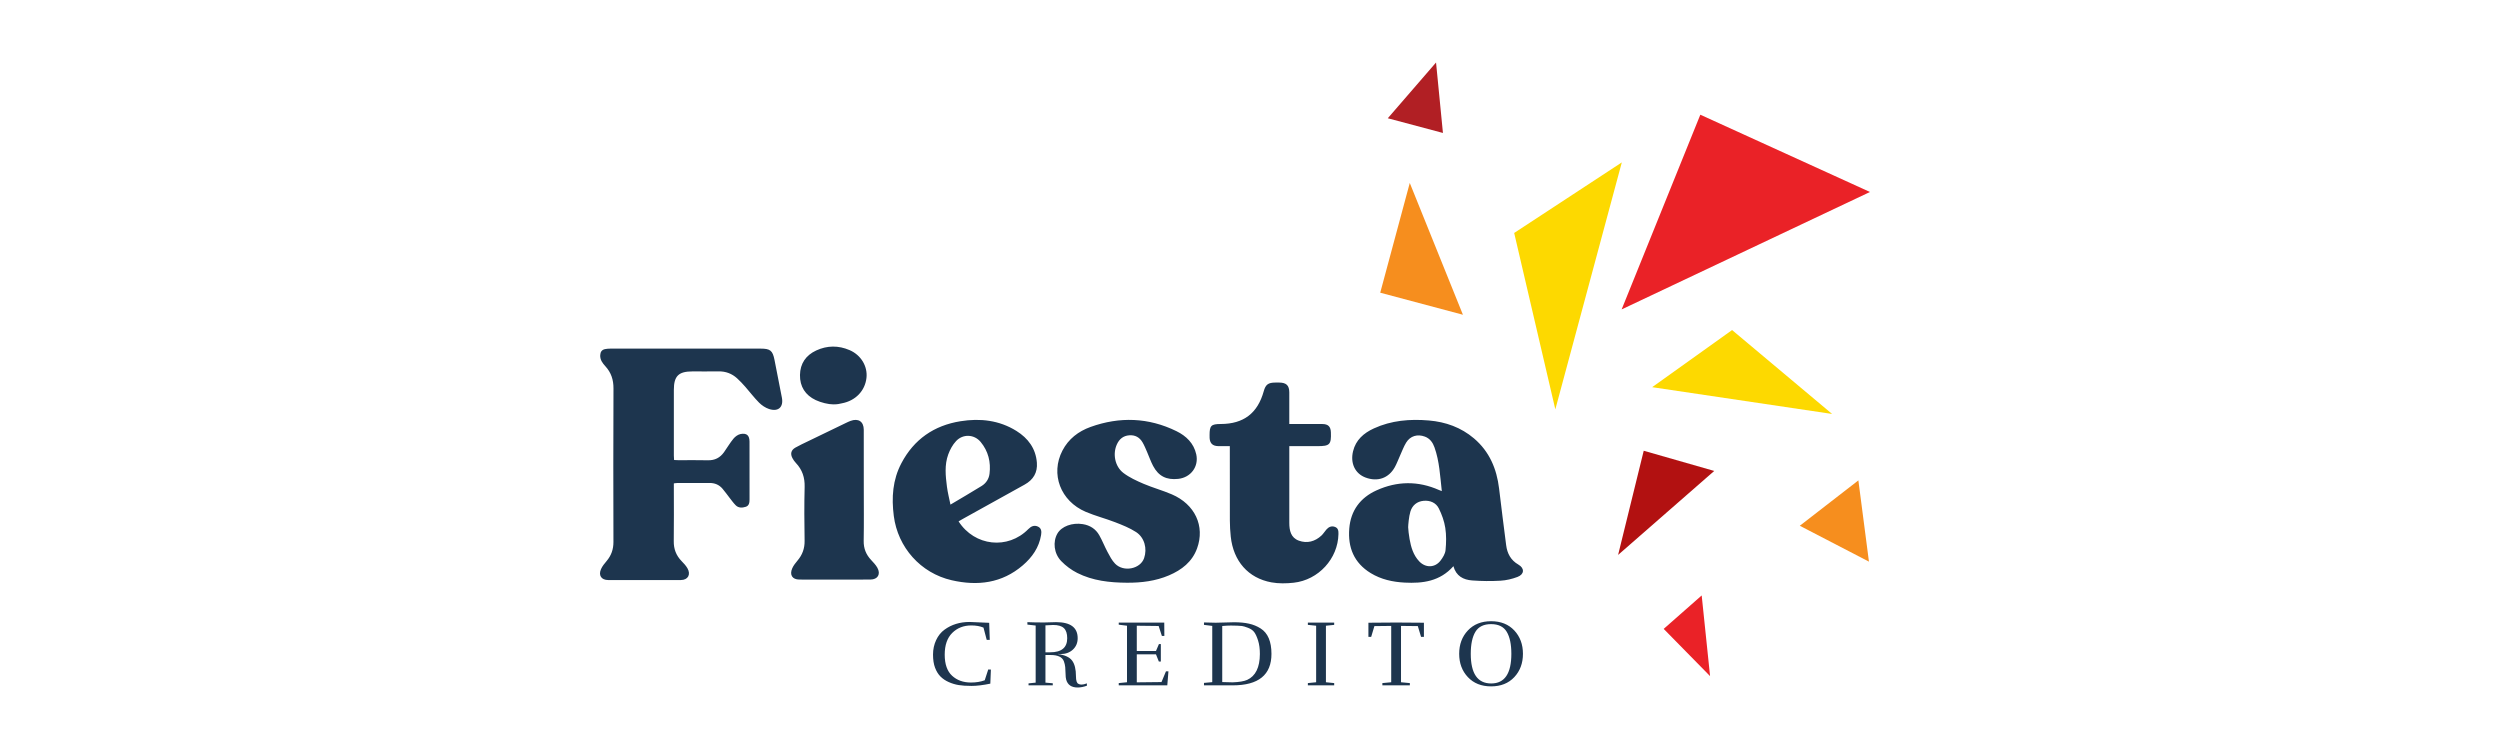 <svg width="200" height="60" viewBox="0 0 200 60" fill="none" xmlns="http://www.w3.org/2000/svg">
<g clip-path="url(#clip0_1059_95)">
<path fill-rule="evenodd" clip-rule="evenodd" d="M53.926 36.8C54.063 36.806 54.174 36.816 54.286 36.816C55.067 36.818 55.848 36.801 56.628 36.822C57.187 36.837 57.605 36.617 57.917 36.181C58.175 35.82 58.396 35.433 58.678 35.092C58.817 34.923 59.041 34.76 59.251 34.721C59.742 34.63 59.959 34.835 59.961 35.334C59.967 36.872 59.963 38.411 59.963 39.95C59.963 40.198 59.933 40.456 59.663 40.543C59.388 40.632 59.083 40.651 58.855 40.421C58.672 40.236 58.521 40.021 58.359 39.816C58.17 39.575 57.995 39.321 57.795 39.09C57.527 38.781 57.181 38.634 56.762 38.638C55.901 38.646 55.04 38.639 54.179 38.641C54.102 38.641 54.024 38.658 53.907 38.671C53.907 38.803 53.907 38.925 53.907 39.046C53.907 40.46 53.921 41.875 53.901 43.289C53.892 43.917 54.089 44.437 54.524 44.885C54.698 45.064 54.875 45.251 54.997 45.464C55.283 45.963 55.038 46.4 54.469 46.403C52.529 46.411 50.59 46.411 48.65 46.403C48.104 46.401 47.858 46.026 48.083 45.524C48.187 45.292 48.359 45.083 48.527 44.885C48.902 44.44 49.077 43.947 49.075 43.359C49.063 39.262 49.059 35.166 49.078 31.07C49.081 30.383 48.895 29.81 48.434 29.305C48.203 29.053 47.995 28.783 48.018 28.406C48.034 28.142 48.153 27.977 48.413 27.927C48.547 27.901 48.686 27.89 48.823 27.89C52.829 27.888 56.835 27.888 60.841 27.889C61.619 27.889 61.809 28.04 61.959 28.787C62.161 29.795 62.36 30.805 62.552 31.816C62.696 32.568 62.263 32.965 61.52 32.719C61.229 32.622 60.943 32.429 60.725 32.211C60.332 31.818 59.997 31.368 59.629 30.95C59.418 30.712 59.201 30.476 58.965 30.263C58.552 29.89 58.062 29.702 57.492 29.71C56.792 29.721 56.092 29.713 55.392 29.713C54.283 29.714 53.909 30.083 53.908 31.188C53.905 32.941 53.907 34.695 53.908 36.449C53.908 36.559 53.919 36.669 53.926 36.8ZM112.653 42.181C112.653 42.342 112.711 42.812 112.766 43.123C112.882 43.775 113.064 44.407 113.536 44.907C114.043 45.445 114.792 45.431 115.237 44.855C115.425 44.61 115.614 44.306 115.643 44.014C115.701 43.425 115.714 42.815 115.623 42.232C115.54 41.697 115.349 41.16 115.105 40.673C114.878 40.217 114.409 40.017 113.887 40.065C113.357 40.114 112.987 40.426 112.834 40.916C112.708 41.319 112.653 42.022 112.653 42.181ZM112.374 46.608C111.415 46.558 110.486 46.355 109.656 45.848C108.313 45.026 107.821 43.79 107.941 42.286C108.056 40.851 108.815 39.82 110.123 39.228C111.769 38.482 113.447 38.46 115.116 39.199C115.176 39.225 115.238 39.246 115.345 39.288C115.208 38.086 115.158 36.91 114.759 35.789C114.623 35.406 114.399 35.082 113.989 34.928C113.397 34.708 112.823 34.871 112.493 35.407C112.293 35.732 112.163 36.099 112.003 36.449C111.863 36.758 111.747 37.08 111.583 37.376C111.09 38.262 110.199 38.566 109.233 38.199C108.403 37.883 108.011 37.059 108.244 36.1C108.463 35.197 109.096 34.648 109.906 34.275C111.307 33.631 112.795 33.508 114.312 33.638C115.658 33.753 116.884 34.193 117.919 35.072C119.158 36.125 119.736 37.506 119.926 39.076C120.11 40.591 120.296 42.106 120.493 43.619C120.579 44.276 120.857 44.813 121.472 45.168C121.982 45.461 121.952 45.945 121.402 46.154C120.97 46.318 120.499 46.43 120.038 46.456C119.285 46.5 118.525 46.492 117.773 46.436C117.069 46.384 116.488 46.087 116.273 45.294C115.201 46.508 113.823 46.683 112.374 46.608ZM90.155 46.618C88.779 46.611 87.421 46.462 86.18 45.836C85.71 45.599 85.264 45.267 84.9 44.891C84.306 44.277 84.217 43.338 84.592 42.685C84.925 42.106 85.781 41.792 86.627 41.931C87.208 42.026 87.659 42.319 87.942 42.819C88.188 43.252 88.367 43.72 88.602 44.158C88.778 44.485 88.952 44.831 89.207 45.093C89.887 45.793 91.228 45.521 91.528 44.651C91.79 43.892 91.563 43.003 90.883 42.563C90.373 42.233 89.79 42.002 89.218 41.781C88.441 41.479 87.624 41.273 86.859 40.947C84.835 40.084 84.022 37.918 84.995 36.046C85.479 35.114 86.272 34.504 87.248 34.154C89.578 33.318 91.885 33.4 94.116 34.493C94.896 34.875 95.504 35.459 95.701 36.35C95.915 37.324 95.269 38.199 94.259 38.31C93.32 38.412 92.685 38.098 92.247 37.272C92.057 36.913 91.927 36.524 91.763 36.151C91.649 35.892 91.544 35.627 91.401 35.385C91.169 34.993 90.819 34.788 90.343 34.824C89.855 34.86 89.541 35.13 89.35 35.551C89.004 36.308 89.189 37.316 89.873 37.837C90.354 38.202 90.928 38.465 91.49 38.705C92.225 39.018 93.004 39.23 93.738 39.545C95.6 40.341 96.412 42.092 95.766 43.87C95.375 44.946 94.541 45.593 93.518 46.029C92.446 46.486 91.313 46.625 90.155 46.618ZM76.037 40.369C76.911 39.848 77.731 39.374 78.535 38.875C78.888 38.655 79.112 38.312 79.162 37.901C79.278 36.964 79.063 36.095 78.456 35.36C77.942 34.737 77.039 34.696 76.486 35.287C76.208 35.583 75.999 35.972 75.859 36.355C75.551 37.196 75.645 38.075 75.756 38.94C75.815 39.406 75.936 39.865 76.037 40.369ZM76.686 41.709C77.968 43.705 80.635 43.989 82.264 42.329C82.484 42.104 82.734 41.989 83.034 42.126C83.328 42.262 83.33 42.541 83.287 42.804C83.123 43.801 82.573 44.584 81.821 45.229C80.154 46.659 78.211 46.895 76.135 46.419C73.649 45.85 71.823 43.785 71.503 41.275C71.315 39.806 71.409 38.386 72.115 37.05C73.117 35.151 74.718 34.038 76.841 33.698C78.407 33.447 79.937 33.615 81.314 34.475C82.251 35.06 82.859 35.88 82.95 37.007C83.013 37.802 82.669 38.381 81.971 38.768C80.332 39.676 78.695 40.586 77.057 41.495C76.938 41.561 76.82 41.631 76.686 41.709ZM98.386 35.692C98.043 35.692 97.746 35.698 97.45 35.69C97.013 35.679 96.797 35.472 96.769 35.047C96.763 34.968 96.766 34.889 96.766 34.809C96.765 34.048 96.892 33.922 97.662 33.92C99.488 33.915 100.611 33.059 101.099 31.299C101.248 30.762 101.457 30.606 102.033 30.605C102.136 30.604 102.24 30.603 102.343 30.605C102.907 30.612 103.14 30.836 103.143 31.387C103.146 32.212 103.143 33.038 103.143 33.92C103.28 33.92 103.4 33.92 103.52 33.92C104.277 33.92 105.035 33.915 105.792 33.922C106.256 33.926 106.455 34.129 106.471 34.587C106.506 35.565 106.383 35.692 105.401 35.692C104.667 35.692 103.933 35.692 103.144 35.692V36.06V41.761C103.144 41.783 103.144 41.806 103.144 41.828C103.145 42.437 103.264 43.02 103.909 43.253C104.571 43.493 105.2 43.324 105.718 42.842C105.866 42.704 105.971 42.522 106.106 42.369C106.283 42.168 106.5 42.052 106.777 42.145C107.063 42.24 107.081 42.473 107.076 42.725C107.039 44.687 105.486 46.401 103.491 46.618C102.906 46.682 102.29 46.694 101.715 46.589C99.854 46.25 98.668 44.886 98.46 42.927C98.414 42.501 98.391 42.07 98.389 41.642C98.382 39.798 98.386 37.955 98.386 36.111V35.692ZM69.103 38.993C69.103 40.419 69.12 41.845 69.095 43.27C69.084 43.878 69.285 44.369 69.694 44.804C69.872 44.995 70.058 45.189 70.185 45.412C70.478 45.93 70.225 46.362 69.631 46.364C67.737 46.373 65.843 46.372 63.949 46.365C63.385 46.363 63.147 45.992 63.379 45.465C63.478 45.242 63.638 45.039 63.798 44.85C64.19 44.388 64.378 43.876 64.368 43.263C64.344 41.826 64.334 40.388 64.371 38.952C64.391 38.203 64.184 37.578 63.67 37.036C63.561 36.922 63.468 36.788 63.394 36.649C63.21 36.303 63.286 36.005 63.629 35.81C63.956 35.624 64.299 35.466 64.639 35.302C65.646 34.813 66.655 34.327 67.664 33.84C67.788 33.781 67.912 33.721 68.04 33.673C68.664 33.439 69.098 33.721 69.101 34.377C69.107 35.916 69.103 37.454 69.103 38.993ZM65.26 32.008C64.426 31.615 63.983 30.926 63.998 29.998C64.013 29.084 64.47 28.422 65.297 28.038C66.173 27.631 67.078 27.627 67.967 28.009C68.886 28.405 69.423 29.313 69.317 30.237C69.199 31.273 68.438 32.061 67.35 32.265C67.123 32.308 67.051 32.35 66.661 32.35C66.271 32.35 65.686 32.209 65.26 32.008Z" fill="#1D354E"/>
<path fill-rule="evenodd" clip-rule="evenodd" d="M132.173 30.974L146.569 33.117L138.567 26.404L132.173 30.974Z" fill="#FDD900"/>
<path fill-rule="evenodd" clip-rule="evenodd" d="M129.731 24.753L149.597 15.359L136.026 9.177L129.731 24.753Z" fill="#EA2227"/>
<path fill-rule="evenodd" clip-rule="evenodd" d="M110.418 23.417L117.035 25.181L112.782 14.636L110.418 23.417Z" fill="#F68E1E"/>
<path fill-rule="evenodd" clip-rule="evenodd" d="M121.134 18.637L124.426 32.75L129.745 12.992L121.134 18.637Z" fill="#FDD900"/>
<path fill-rule="evenodd" clip-rule="evenodd" d="M111.023 9.461L115.435 10.637L114.883 5L111.023 9.461Z" fill="#B11F24"/>
<path fill-rule="evenodd" clip-rule="evenodd" d="M133.095 50.311L136.806 54.089L136.135 47.636L133.095 50.311Z" fill="#EA2227"/>
<path fill-rule="evenodd" clip-rule="evenodd" d="M143.984 42.061L149.516 44.931L148.67 38.431L143.984 42.061Z" fill="#F68E1E"/>
<path fill-rule="evenodd" clip-rule="evenodd" d="M131.498 36.06L129.448 44.394L137.138 37.675L131.498 36.06Z" fill="#B21111"/>
<path fill-rule="evenodd" clip-rule="evenodd" d="M77.569 49.757L79.135 49.825L79.181 51.192H78.938L78.679 50.208C78.405 50.093 78.081 50.035 77.706 50.035C77.092 50.035 76.584 50.234 76.181 50.632C75.778 51.031 75.577 51.61 75.577 52.371C75.577 53.133 75.773 53.695 76.166 54.058C76.559 54.421 77.062 54.602 77.675 54.602C78.086 54.602 78.453 54.542 78.778 54.422L79.059 53.558L79.272 53.566L79.226 54.692C78.644 54.812 78.143 54.873 77.725 54.873C77.307 54.873 76.962 54.85 76.691 54.805C76.419 54.76 76.155 54.68 75.896 54.565C75.638 54.45 75.418 54.302 75.238 54.121C75.058 53.941 74.914 53.707 74.805 53.419C74.696 53.131 74.642 52.779 74.642 52.364C74.642 51.948 74.724 51.564 74.889 51.211C75.053 50.858 75.278 50.579 75.562 50.373C76.124 49.963 76.793 49.757 77.569 49.757ZM83.636 52.184H84.016C84.924 52.184 85.377 51.808 85.377 51.057C85.377 50.686 85.289 50.417 85.111 50.249C84.934 50.082 84.65 49.998 84.26 49.998C84.108 49.998 83.9 50.008 83.636 50.028V52.184ZM83.621 49.795L84.488 49.772C85.639 49.772 86.214 50.2 86.214 51.057C86.214 51.427 86.086 51.732 85.83 51.969C85.574 52.207 85.243 52.326 84.838 52.326C84.802 52.326 84.739 52.321 84.648 52.311V52.326C85.19 52.401 85.564 52.575 85.769 52.848C85.974 53.121 86.077 53.538 86.077 54.099C86.077 54.45 86.143 54.652 86.275 54.707C86.335 54.747 86.42 54.767 86.529 54.767C86.638 54.767 86.779 54.735 86.951 54.67V54.858C86.683 54.953 86.437 55 86.214 55C85.717 55 85.41 54.79 85.294 54.369C85.263 54.259 85.247 54.104 85.245 53.904C85.242 53.703 85.233 53.526 85.218 53.37C85.203 53.215 85.167 53.06 85.111 52.905C84.985 52.569 84.635 52.401 84.062 52.401H83.636V54.61L84.222 54.662V54.828H82.283V54.67L82.853 54.61V50.043L82.192 49.968V49.772C82.516 49.787 82.863 49.795 83.233 49.795H83.621ZM89.499 54.828V54.647L90.16 54.58V50.058L89.499 49.975V49.81H93.141L93.148 50.877H92.951L92.692 50.08L90.943 50.058V52.078H92.479L92.715 51.523H92.867V52.92H92.707L92.479 52.349H90.943V54.587L92.92 54.565L93.277 53.708H93.475L93.384 54.828H89.499ZM99.353 50.08C99.251 50.07 99.128 50.062 98.984 50.054C98.839 50.047 98.669 50.043 98.474 50.043C98.279 50.043 98.047 50.055 97.779 50.08V54.565L98.615 54.587C99.137 54.567 99.522 54.502 99.771 54.392C100.445 54.086 100.785 53.395 100.79 52.319C100.79 51.898 100.741 51.538 100.645 51.237C100.549 50.937 100.446 50.714 100.337 50.569C100.228 50.423 100.062 50.308 99.839 50.223C99.616 50.138 99.454 50.09 99.353 50.08ZM97.254 49.818L98.729 49.78C99.18 49.78 99.576 49.817 99.915 49.893C100.255 49.968 100.567 50.095 100.85 50.276C101.428 50.641 101.717 51.32 101.717 52.311C101.717 53.989 100.683 54.828 98.615 54.828H96.319V54.632L96.98 54.572V50.073L96.319 49.99V49.795C96.628 49.81 96.94 49.818 97.254 49.818ZM106.735 54.828H104.629V54.647L105.291 54.58V50.058L104.629 49.99V49.81H106.735V49.99L106.074 50.058V54.58L106.735 54.647V54.828ZM113.913 50.952H113.685L113.426 50.088L112.081 50.073V54.58L112.788 54.647V54.828H110.59V54.647L111.297 54.58V50.073L109.952 50.088L109.693 50.952H109.473V49.818L111.693 49.802L113.913 49.818V50.952ZM121.144 54.17C120.682 54.663 120.064 54.91 119.288 54.91C118.513 54.91 117.893 54.663 117.43 54.17C116.966 53.677 116.734 53.055 116.734 52.304C116.734 51.553 116.966 50.93 117.43 50.437C117.893 49.944 118.513 49.697 119.288 49.697C120.064 49.697 120.682 49.944 121.144 50.437C121.605 50.93 121.836 51.553 121.836 52.304C121.836 53.055 121.605 53.677 121.144 54.17ZM119.296 54.677C120.371 54.677 120.908 53.886 120.908 52.304C120.908 51.543 120.785 50.957 120.539 50.546C120.293 50.135 119.876 49.93 119.288 49.93C118.7 49.93 118.282 50.134 118.034 50.542C117.786 50.95 117.661 51.538 117.661 52.304C117.661 53.886 118.206 54.677 119.296 54.677Z" fill="#1D354E"/>
</g>
<defs>
<clipPath id="clip0_1059_95">
<rect width="103" height="50" fill="white" transform="translate(48 5)"/>
</clipPath>
</defs>
</svg>
